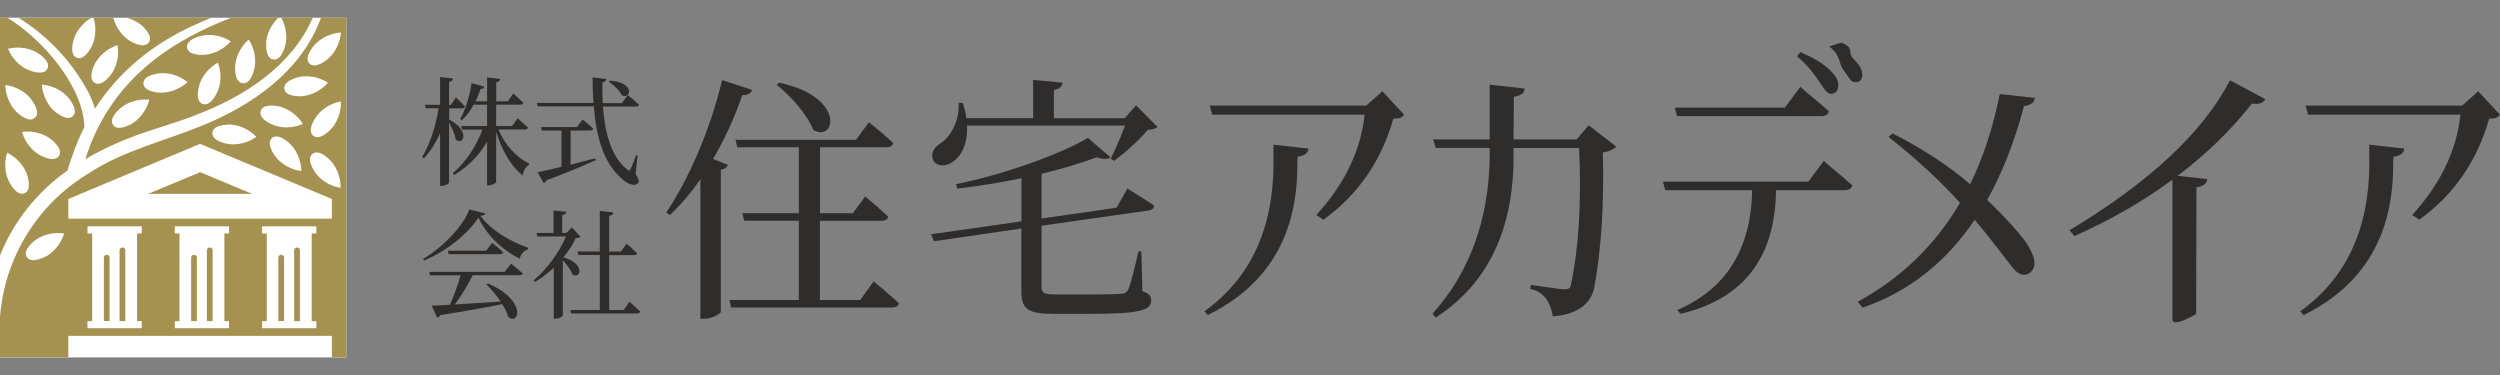 <?xml version="1.0" encoding="UTF-8"?><svg id="_レイヤー_1" xmlns="http://www.w3.org/2000/svg" viewBox="0 0 240 36"><rect x="0" y="0" width="240" height="36" fill="#808080" stroke="none"/><defs><style>.cls-1{fill:#a59251;}.cls-2{fill:#fff;}.cls-3{fill:#2f2c2c;}</style></defs><rect class="cls-2" x="0" y="1.7" width="33.25" height="32.61"/><path class="cls-3" d="M69.32,7.69l2.88.94c-.1.3-.4.52-.94.5-.77,2.21-1.71,4.29-2.81,6.13l1.44.57c-.1.22-.3.4-.69.47v13.65c-.03.17-.87.65-1.59.65h-.37v-13.4c-.89,1.29-1.89,2.46-2.93,3.45l-.35-.25c2.06-3.03,4.22-7.87,5.36-12.71ZM76.69,28.79v-7.6h-5.24l-.2-.72h5.44v-6.33h-5.91l-.17-.72h11.57l1.24-1.69c.74.6,1.71,1.41,2.33,2.01-.07.27-.32.4-.65.4h-6.38v6.33h3.15l1.19-1.61c.7.57,1.61,1.37,2.21,1.94-.05.27-.32.4-.65.4h-5.91v7.6h3.87l1.29-1.79c.77.65,1.79,1.49,2.43,2.11-.07.27-.32.4-.67.4h-15.44l-.17-.72h6.65ZM78.08,12.48c-.57-1.49-2.21-3.3-3.52-4.34l.25-.2c6.43,1.37,5.39,5.76,3.28,4.54Z"/><path class="cls-3" d="M98.06,21.26v-4.15c-2.01.42-4.15.77-6.16.99l-.12-.42c4.57-.92,9.95-2.85,12.66-4.44l2.16,1.86c-.22.2-.67.22-1.32,0-1.44.55-3.28,1.09-5.29,1.59v4.29l7.2-1.04,1.04-1.84c.82.5,1.89,1.17,2.56,1.64,0,.25-.22.45-.55.47l-10.25,1.46v5.86c0,.57.2.74,1.39.74h3.3c1.41,0,2.51-.02,2.98-.07.37-.03.5-.12.65-.4.22-.47.57-1.89.99-3.67h.27l.1,3.82c.69.25.84.47.84.89,0,.94-.99,1.29-5.93,1.29h-3.4c-2.46,0-3.13-.42-3.13-2.16v-6.03l-8.39,1.22-.27-.67,8.66-1.24ZM91.51,15.51c-.62.5-1.64.52-1.94-.17-.25-.6.1-1.17.62-1.51,1.02-.62,1.94-2.16,1.84-3.95h.4c.17.52.3,1.02.32,1.46h6.43v-3.67l2.83.27c-.05.35-.25.6-.84.7v2.71h6.8l1.09-1.24,2.06,2.08c-.2.17-.45.25-.92.27-.77.92-2.18,2.21-3.25,2.98l-.32-.2c.42-.82.99-2.16,1.37-3.18h-15.17c.1,1.74-.57,2.93-1.32,3.45Z"/><path class="cls-3" d="M122.25,15.72v-1.83l3.36.37c-.03.37-.28.68-1.04.79l-.03.65c.06,6.85-2.82,11.71-8.6,14.55l-.31-.37c4.37-3.13,6.6-7.84,6.63-14.16ZM130.99,11.01h-14.61l-.25-.87h15.03l1.55-1.38,2.09,2.26c-.23.25-.34.37-1.04.37-1.16,4.09-3.41,7.33-6.71,9.7l-.68-.45c2.71-2.96,4.26-6.18,4.63-9.62Z"/><path class="cls-3" d="M143.01,14.93v-.73h-5.19l-.23-.82h5.42v-5.25l3.36.37c-.03.37-.28.68-1.04.79l-.03,4.09h6.06l1.16-1.35,2.65,2.06c-.2.2-.62.45-1.27.54h-.03c.14,4.88-.14,9.22-.82,12.97-.31,1.66-1.86,2.65-3.98,2.76-.25-1.52-.99-2.4-2.17-2.62l.06-.39c1.72.25,2.71.39,2.99.42.48.03.76-.06.82-.25.79-3.64,1.07-8.07.82-13.31h-6.29v.71c.03,7.14-2.48,12.33-7.47,15.57l-.31-.37c3.58-3.98,5.42-9.05,5.5-15.18Z"/><path class="cls-3" d="M168.22,18.26h-8.35l-.23-.82h13.96l1.49-2c.59.59,1.75,1.44,2.74,2.37-.11.31-.34.45-.76.45h-6.57c-.08,6.49-3.13,10.44-9.17,11.87l-.31-.37c4.68-2,7.08-5.84,7.19-11.51ZM171.35,10.33l1.49-2c.59.59,1.75,1.44,2.74,2.37-.11.31-.34.45-.76.45h-13.82l-.23-.82h10.58ZM172.85,5c1.27.56,2.26,1.13,2.9,1.81.56.56.79,1.02.71,1.49,0,.45-.28.71-.71.71-.37-.03-.68-.54-1.1-1.18-.48-.7-1.1-1.55-2.14-2.43l.34-.4ZM176.75,4.1c1.33.45.58.99,1.18,1.55.59.56.87,1.07.85,1.61-.03.45-.28.65-.73.62-.2,0-.37-.11-.51-.37l-.59-.82c-.45-.65-.22-1.33-1.34-2.23l1.16-.37Z"/><path class="cls-3" d="M188.16,19.47c-1.89-2.09-4.17-4.2-6.85-6.32l.37-.34c2.91,1.47,5.39,3.1,7.45,4.88,1.27-2.57,2.2-5.47,2.85-8.66l3.36.37c-.03.37-.28.68-1.04.79-.9,3.41-2.09,6.43-3.53,9,1.64,1.58,2.88,2.93,3.69,4.03.65.96,1.3,2.28.42,2.96-.48.37-1.1.23-1.64-.45-.85-1.07-2-2.65-3.67-4.63-2.76,4.09-6.35,6.91-10.75,8.43l-.48-.56c4.17-2.28,7.45-5.44,9.82-9.5Z"/><path class="cls-3" d="M199.13,22.66l-.45-.56c7.7-4.63,12.83-9.42,15.4-14.39l3.38,1.81c-.14.31-.51.54-1.27.42-2.03,2.57-4.4,4.88-7.14,6.94l2.85.31c-.03.37-.28.68-1.04.79l-.03,12.16c-1.52.87-2.28,1.04-2.28.48v-13.37c-2.79,2.06-5.92,3.86-9.42,5.42Z"/><path class="cls-3" d="M227.45,15.72v-1.83l3.36.37c-.03.37-.28.68-1.04.79l-.03.65c.06,6.85-2.82,11.71-8.6,14.55l-.31-.37c4.37-3.13,6.6-7.84,6.63-14.16ZM236.19,11.01h-14.61l-.25-.87h15.03l1.55-1.38,2.09,2.26c-.23.25-.34.37-1.04.37-1.16,4.09-3.41,7.33-6.71,9.7l-.68-.45c2.71-2.96,4.26-6.18,4.63-9.62Z"/><path class="cls-3" d="M43.75,13.38c-.09-.5-.37-1.13-.64-1.61v5.76c0,.1-.34.31-.68.31h-.18v-5.06c-.4.89-.9,1.71-1.56,2.42l-.16-.14c.79-1.29,1.3-3.01,1.58-4.67h-1.24l-.08-.33h1.46v-2.67l1.24.15c-.02.17-.1.27-.38.32v2.21h.18l.48-.72c.27.26.64.61.87.87-.02.12-.15.18-.29.18h-1.23v1.08c2.07,1.07,1.36,2.56.64,1.91ZM46.33,12.44h-1.97l-.09-.34h2.49v-2.05h-1.29c-.32.59-.69,1.1-1.13,1.49l-.16-.12c.49-.85.9-2.14,1.09-3.44l1.23.34c-.03.14-.16.23-.37.24-.14.41-.29.8-.49,1.17h1.12v-2.3l1.26.15c-.03.16-.1.27-.38.32v1.83h1.11l.52-.75c.31.27.71.63.98.89-.03.12-.16.18-.31.18h-2.31v2.05h1.53l.53-.75c.32.27.72.64,1,.9-.03.12-.16.18-.29.18h-2.55c.59,1.44,1.73,2.69,2.95,3.28l-.02.12c-.36.24-.54.55-.6,1.01-1.15-.88-2.05-2.52-2.55-4.19v4.8c0,.11-.36.34-.69.34h-.18v-4.19c-.75,1.29-1.81,2.38-3.15,3.2l-.14-.17c1.28-1.09,2.27-2.62,2.85-4.21Z"/><path class="cls-3" d="M56.98,9.9c-.07-.79-.09-1.62-.09-2.47l1.32.16c-.02.14-.12.27-.38.32-.01.67,0,1.34.03,1.99h1.83l.57-.77c.34.27.8.64,1.09.92-.03.12-.15.18-.31.18h-3.16c.19,2.53.8,4.84,2.33,6.04.17.16.22.15.33-.05.14-.29.37-.86.52-1.32l.15.03-.19,1.76c.32.52.37.75.24.88-.34.41-1.09.03-1.55-.4-1.75-1.5-2.48-3.99-2.7-6.96h-5.39l-.09-.33h5.45ZM53.9,16.03v-3.5h-1.88l-.08-.33h3.45l.54-.73c.32.26.74.62,1.02.88-.03.12-.16.18-.31.18h-1.86v3.28c.6-.15,1.24-.32,1.91-.5.16-.03.31-.08.46-.11l.04.18c-1.1.49-2.6,1.13-4.73,1.93-.05.12-.15.23-.27.26l-.58-1.04c.49-.09,1.29-.27,2.26-.51ZM59.71,9.15c-.23-.45-.81-1.01-1.27-1.31l.11-.1c2.44.15,2.04,1.84,1.15,1.41Z"/><path class="cls-3" d="M45.06,20.11l1.55.38c-.05.14-.2.2-.49.23.96,1.34,2.84,2.47,4.58,3.06l-.02.17c-.41.11-.7.51-.79.88-1.71-.84-3.25-2.34-3.95-3.95-1,1.57-3.16,3.28-5.23,4.13l-.09-.16c1.84-1.04,3.9-3.2,4.43-4.74ZM50.19,26.24c-.03.12-.16.18-.32.18h-4.49c-.46.93-1.12,2.03-1.72,2.81,1.24-.07,2.77-.17,4.41-.28-.42-.61-.92-1.2-1.37-1.64l.14-.09c3.69,1.55,3.07,4.04,1.96,3.22-.11-.4-.32-.83-.59-1.24-1.4.29-3.3.63-5.93,1.05-.07.14-.19.22-.32.24l-.51-1.15c.43-.01,1.03-.03,1.75-.08.36-.81.77-1.97,1.02-2.83h-2.93l-.09-.33h7.25l.61-.79c.35.28.81.66,1.12.94ZM46.66,24.07l.59-.76c.33.27.77.63,1.06.91-.02.12-.16.18-.31.18h-4.93l-.08-.33h3.67Z"/><path class="cls-3" d="M55.26,22.87c-.26.61-.67,1.23-1.17,1.83,2.16.63,1.64,2.15.86,1.65-.15-.44-.54-.96-.92-1.35v5.28c0,.08-.28.31-.71.31h-.16v-4.9c-.54.53-1.17,1.01-1.8,1.37l-.14-.14c1.3-1.08,2.52-2.77,3.11-4.22h-2.74l-.09-.34h1.64v-2.15l1.23.12c-.01.16-.11.27-.4.32v1.71h.4l.53-.53.84.91c-.09.08-.25.11-.5.12ZM57.58,29.75v-5.27h-2.05l-.09-.34h2.14v-3.89l1.3.14c-.02.17-.12.28-.4.33v3.43h1.13l.54-.76c.32.27.74.64,1.01.92-.02.12-.14.18-.29.18h-2.39v5.27h1.4l.54-.79c.33.28.77.67,1.04.94-.03.12-.16.18-.29.18h-6.34l-.07-.33h2.81Z"/><path class="cls-1" d="M9.44,12.2s0,.01,0,.02h-.01c-.38.75-.71,1.53-1.01,2.37-.07.22-.15.45-.22.69,1.58-.94,3.26-1.69,4.97-2.32,1.88-.68,3.76-1.17,5.6-1.91,4.7-1.77,9.24-4.72,11.26-9.35h-3.03c.48.88.62,1.96.34,2.83-.3.93-.7,1.25-1.11,1.18s-.69-.49-.68-1.47c0-.9.46-1.86,1.17-2.54h-4.51c-5.47,2.1-10.12,5.25-12.77,10.51ZM12.48,11.97c-.88.43-1.38.37-1.62.03s-.13-.84.58-1.51,1.83-1.03,2.89-.92c-.26,1.03-.98,1.97-1.85,2.41ZM20.76,9.04c-.47.85-.92,1.09-1.31.94-.39-.14-.58-.61-.38-1.57.2-.96.92-1.89,1.85-2.4.38,1,.32,2.18-.16,3.03ZM23.88,3.79c.58.89.77,2.06.49,3-.28.94-.67,1.26-1.09,1.2-.41-.06-.7-.48-.71-1.45,0-.98.5-2.05,1.3-2.74ZM19.15,3.48c.94-.28,2.1-.09,3,.49-.7.8-1.77,1.31-2.74,1.3-.98-.01-1.4-.3-1.45-.71-.06-.41.27-.8,1.2-1.08ZM15.08,7.07c.96-.18,2.1.14,2.93.81-.78.72-1.9,1.11-2.87,1s-1.36-.45-1.37-.86c-.01-.42.35-.77,1.31-.95Z"/><polygon class="cls-1" points="14.22 18.61 24.2 18.61 19.21 16.53 14.22 18.61"/><path class="cls-1" d="M30.82,1.69c-1.85,5.12-6.62,8.47-11.62,10.45-3.62,1.46-7.51,2.38-10.78,4.56C3.57,19.64.42,24.79,0,30.45v3.85h6.56v-2.06h25.3v2.06h1.39V1.69h-2.42ZM4.19,24.72c-.9.39-1.4.3-1.62-.05s-.09-.84.65-1.48c.74-.64,1.88-.94,2.94-.77-.31,1.02-1.08,1.92-1.97,2.31ZM30.03,4.51c.59-.78,1.64-1.32,2.7-1.39-.08,1.06-.64,2.11-1.43,2.68-.79.57-1.3.59-1.59.3-.29-.3-.27-.8.32-1.59ZM28.49,7.45c.94-.28,2.1-.09,3,.49-.7.8-1.77,1.31-2.74,1.3s-1.4-.3-1.45-.71c-.06-.41.27-.8,1.2-1.08ZM25.03,10.65c.12-.4.58-.61,1.55-.47.97.14,1.94.81,2.5,1.72-.97.43-2.16.44-3.04.01-.88-.42-1.14-.86-1.01-1.26ZM28.93,16.42c-1.06-.13-2.07-.74-2.61-1.56-.53-.82-.53-1.33-.22-1.6.31-.28.82-.23,1.57.39.75.62,1.24,1.7,1.26,2.76ZM21.81,11.96c.98-.06,2.07.4,2.8,1.18-.87.62-2.02.87-2.97.63-.95-.24-1.29-.61-1.25-1.03.04-.41.44-.72,1.42-.77ZM13.61,22.41h-.45v8.42h.45v.68h-5.21v-.68h.45v-8.42h-.45v-.68h5.21v.68ZM21.99,22.41h-.45v8.42h.45v.68h-5.21v-.68h.45v-8.42h-.45v-.68h5.21v.68ZM30.37,22.41h-.45v8.42h.45v.68h-5.21v-.68h.45v-8.42h-.45v-.68h5.21v.68ZM31.86,20.99H6.56v-1.89l12.65-5.29,12.65,5.29v1.89ZM30.15,16.39c-.51-.84-.48-1.34-.16-1.61s.82-.2,1.55.45c.73.65,1.18,1.74,1.16,2.81-1.05-.17-2.05-.81-2.55-1.65ZM31.62,12.55c-.72.66-1.22.74-1.55.48-.32-.26-.36-.77.14-1.61.49-.84,1.48-1.5,2.52-1.69.04,1.06-.39,2.17-1.11,2.82Z"/><path class="cls-1" d="M6.47,16.38c.14-.46.33-1.05.49-1.48.32-.95.71-1.84,1.14-2.7-.1-3.97-4.11-8.52-7.42-10.51h-.69v22.85c1.31-3.25,3.51-6.06,6.47-8.16ZM6.7,9.55c.57.79.59,1.3.3,1.59-.3.29-.8.27-1.59-.32-.78-.58-1.32-1.64-1.39-2.7,1.06.08,2.11.64,2.68,1.43ZM3.77,5.18c.79.57.97,1.04.78,1.42-.19.37-.68.51-1.61.2-.93-.31-1.77-1.13-2.17-2.12,1.03-.26,2.2-.06,3,.51ZM3.12,9.71c.54.82.53,1.32.23,1.6-.31.28-.81.23-1.57-.39-.76-.62-1.25-1.69-1.27-2.76,1.06.13,2.08.73,2.61,1.54ZM2.36,18.55c-.38.16-.85-.04-1.36-.87-.52-.83-.64-2.01-.32-3.02.96.46,1.73,1.36,1.98,2.3.25.95.08,1.43-.3,1.59ZM2.11,12.66c1.05-.15,2.19.17,2.92.82.73.65.86,1.14.63,1.49-.23.35-.73.43-1.62.03-.89-.4-1.64-1.32-1.93-2.34Z"/><path class="cls-1" d="M8.38,8.65c.29.56.55,1.15.74,1.78,2.26-3.53,5.52-6.2,9.53-8.02.54-.25,1.09-.48,1.64-.71h-8.14c.61.16,1.17.45,1.58.86.69.69.8,1.18.55,1.52-.24.34-.75.39-1.62-.05-.84-.43-1.52-1.33-1.78-2.32h-1.9c.31.98.21,2.11-.27,2.92-.5.84-.95,1.06-1.34.91-.39-.15-.56-.63-.34-1.58.21-.89.88-1.74,1.73-2.24H1.79c2.75,1.69,5.04,4.12,6.59,6.95ZM9.01,6.33c.38-.9,1.27-1.68,2.28-2,.18,1.05-.11,2.2-.73,2.95-.63.75-1.12.89-1.47.67-.36-.22-.45-.72-.08-1.62Z"/><path class="cls-1" d="M28.8,24.04c0-.15-.12-.28-.28-.28s-.28.12-.28.28v6.79h.55v-6.79Z"/><path class="cls-1" d="M27.28,24.74c0-.15-.12-.28-.28-.28s-.28.12-.28.28v6.08h.55v-6.08Z"/><path class="cls-1" d="M20.42,24.04c0-.15-.12-.28-.28-.28s-.28.12-.28.28v6.79h.55v-6.79Z"/><path class="cls-1" d="M18.91,24.74c0-.15-.12-.28-.28-.28s-.28.12-.28.28v6.08h.55v-6.08Z"/><path class="cls-1" d="M12.04,24.04c0-.15-.12-.28-.28-.28s-.28.12-.28.28v6.79h.55v-6.79Z"/><path class="cls-1" d="M10.53,24.74c0-.15-.12-.28-.28-.28s-.28.12-.28.28v6.08h.55v-6.08Z"/></svg>